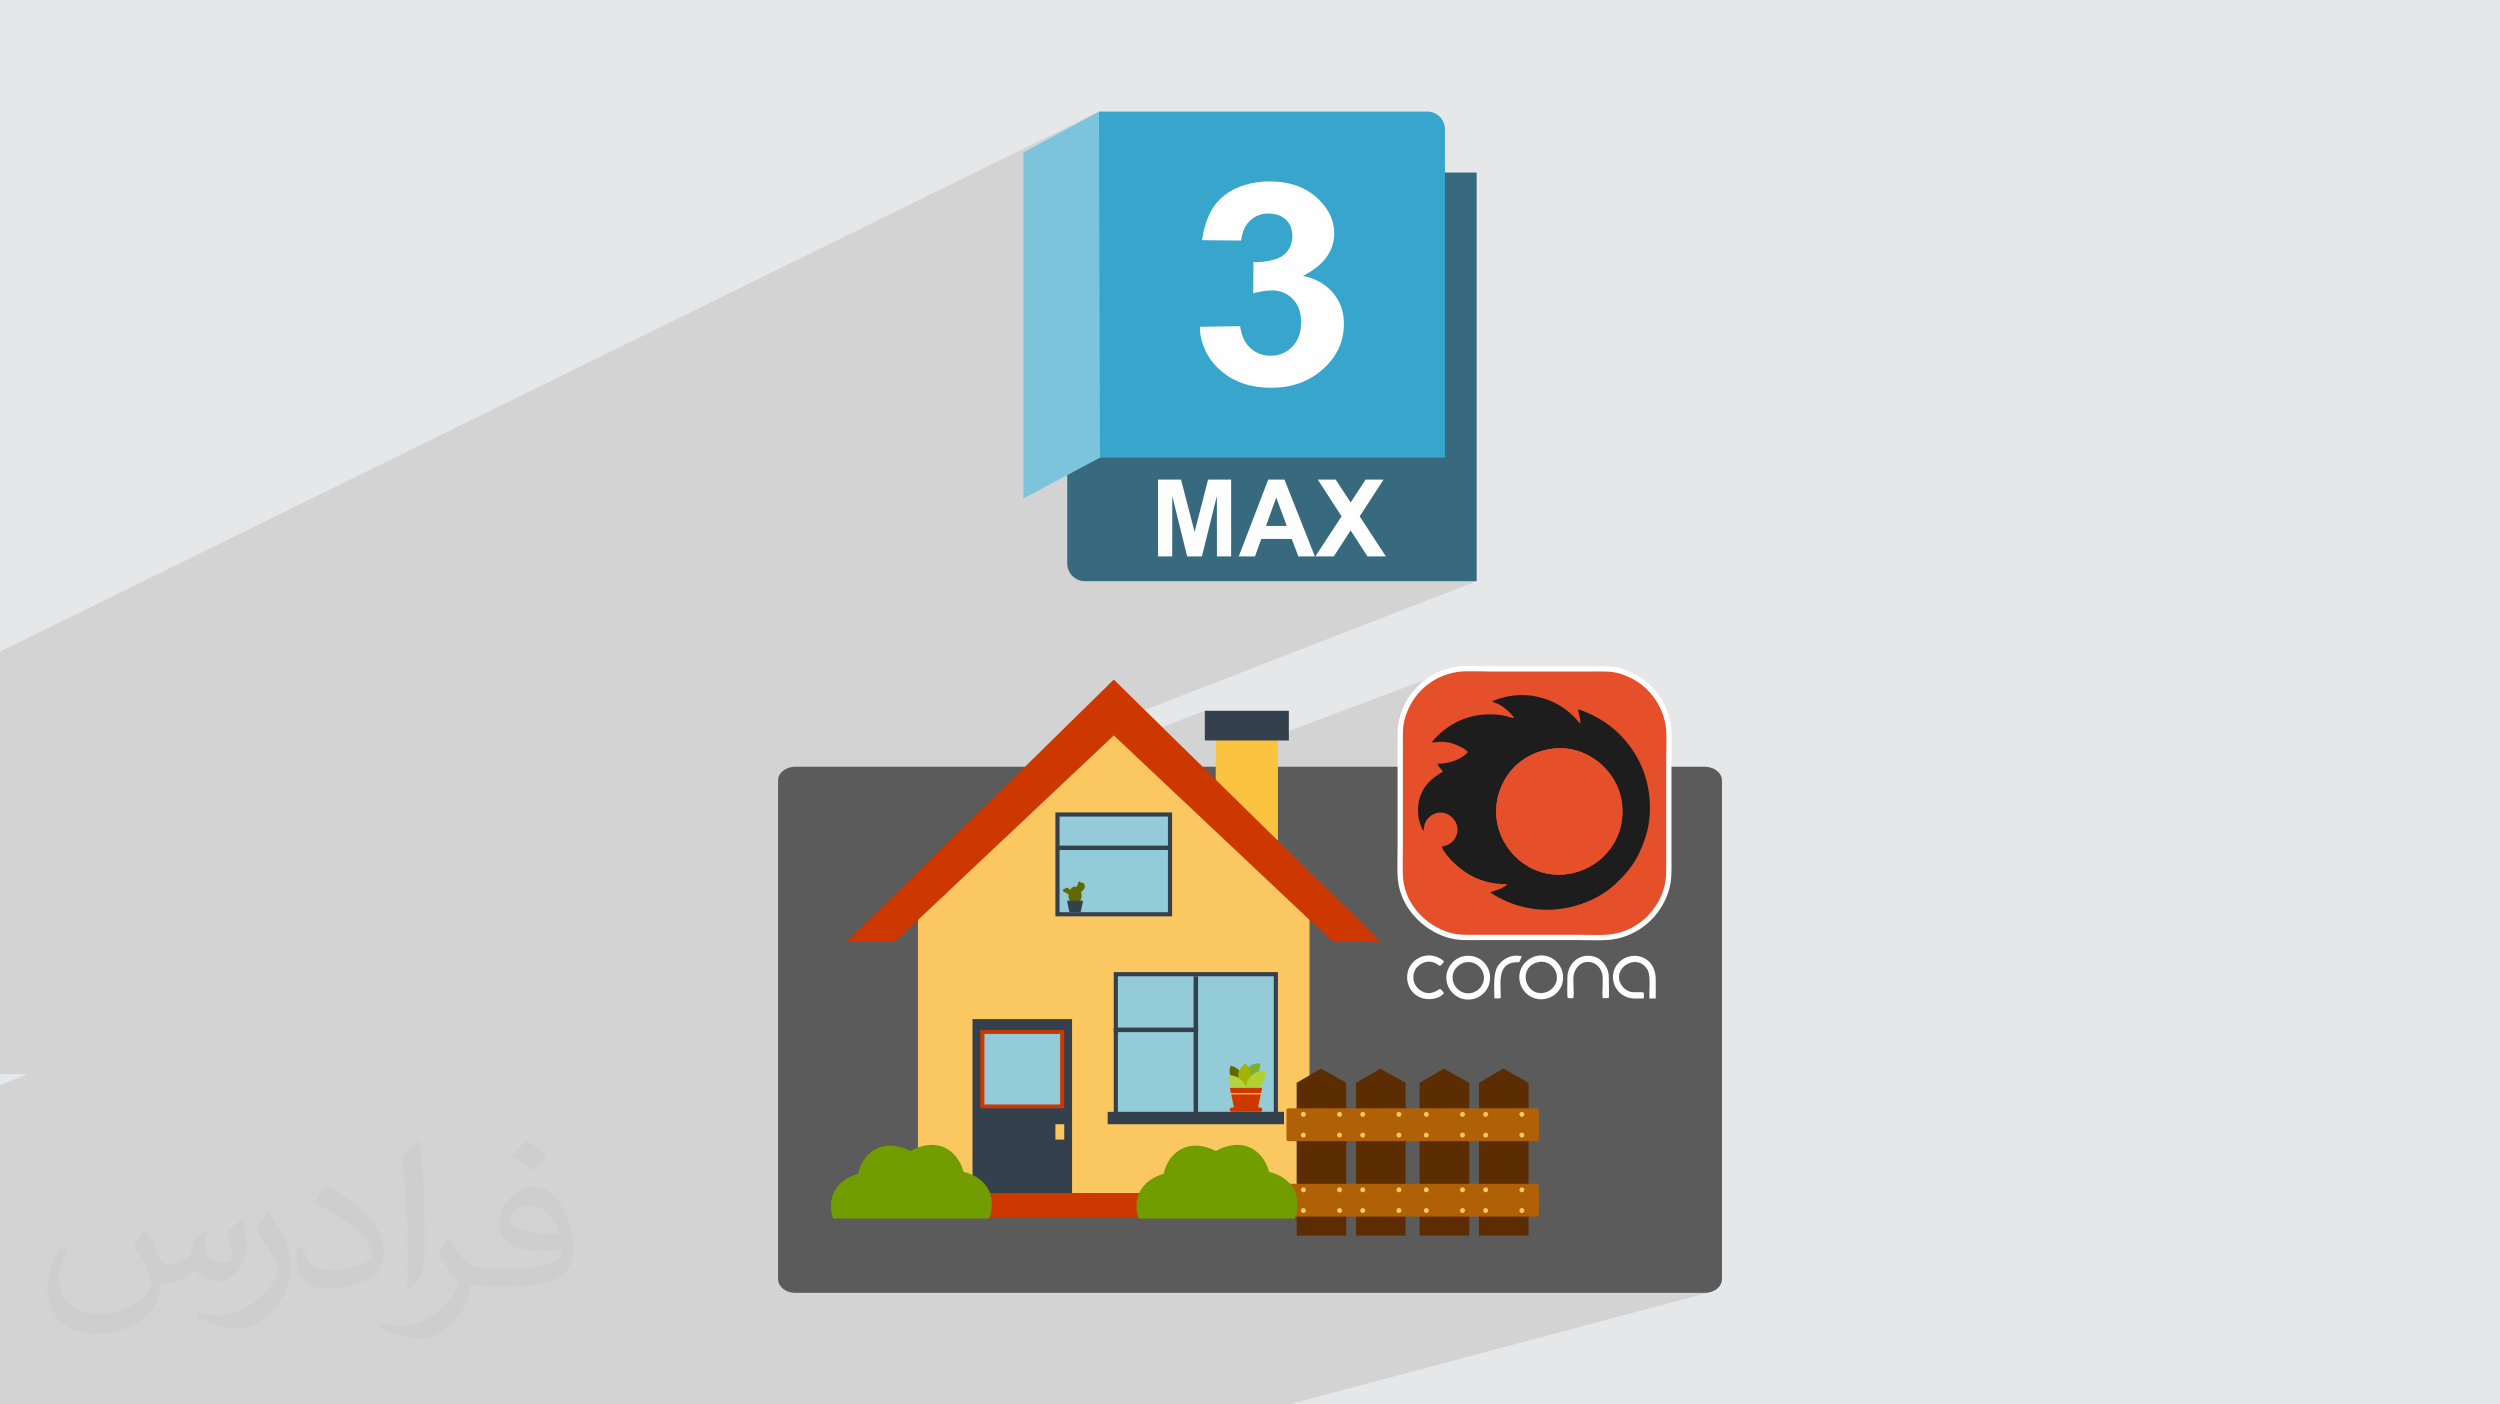 <?xml version="1.0" encoding="UTF-8"?>
<!DOCTYPE svg PUBLIC "-//W3C//DTD SVG 1.0//EN" "http://www.w3.org/TR/2001/REC-SVG-20010904/DTD/svg10.dtd">
<!-- Creator: CorelDRAW -->
<svg xmlns="http://www.w3.org/2000/svg" xml:space="preserve" width="94.192mm" height="52.917mm" version="1.0" style="shape-rendering:geometricPrecision; text-rendering:geometricPrecision; image-rendering:optimizeQuality; fill-rule:evenodd; clip-rule:evenodd"
viewBox="0 0 9404.92 5283.66"
 xmlns:xlink="http://www.w3.org/1999/xlink"
 xmlns:xodm="http://www.corel.com/coreldraw/odm/2003">
 <defs>
  <style type="text/css">
   <![CDATA[
    .str0 {stroke:#FEFEFE;stroke-width:19.97;stroke-miterlimit:22.926}
    .fil6 {fill:#FEFEFE}
    .fil3 {fill:#5B5B5B}
    .fil5 {fill:#1D1D1D}
    .fil20 {fill:#376A7F}
    .fil21 {fill:#38A6CC}
    .fil22 {fill:#7BC4DB}
    .fil4 {fill:#E54F2A}
    .fil10 {fill:#35404D;fill-rule:nonzero}
    .fil18 {fill:#5C2D02;fill-rule:nonzero}
    .fil13 {fill:#616801;fill-rule:nonzero}
    .fil17 {fill:#729D00;fill-rule:nonzero}
    .fil12 {fill:#7EB033;fill-rule:nonzero}
    .fil11 {fill:#93CBD8;fill-rule:nonzero}
    .fil14 {fill:#A1B400;fill-rule:nonzero}
    .fil19 {fill:#B06107;fill-rule:nonzero}
    .fil15 {fill:#B1D132;fill-rule:nonzero}
    .fil16 {fill:#B3D246;fill-rule:nonzero}
    .fil9 {fill:#CD3700;fill-rule:nonzero}
    .fil7 {fill:#FAC440;fill-rule:nonzero}
    .fil8 {fill:#FAC761;fill-rule:nonzero}
    .fil23 {fill:#FEFEFE;fill-rule:nonzero}
    .fil2 {fill:#373435;fill-opacity:0.031}
    .fil1 {fill:#2B2A29;fill-opacity:0.102}
    .fil0 {fill:#E6E7E8}
   ]]>
  </style>
 </defs>
 <g id="Layer_x0020_1">
  <polygon class="fil0" points="-0,0 9404.92,0 9404.92,5283.66 -0,5283.66 "/>
  <polygon class="fil1" points="-0,4040.91 -0,3874.85 -0,3798.15 -0,3538.87 -0,3525.17 -0,2462.83 -0,2451.41 -0,2451.38 -0,2451.37 -0,2451.34 4133.96,419.83 4133.96,419.84 4133.97,419.84 4133.96,419.87 4133.99,419.87 4133.96,419.88 4133.96,419.92 3849.85,573.38 3849.85,1858.84 4014.81,1787.43 4014.81,2120.2 4016.16,2133.49 4020.03,2145.88 4026.14,2157.1 4034.24,2166.91 4044.04,2175 4055.28,2181.11 4067.67,2184.98 4080.96,2186.33 5555.07,2186.33 5555.07,2186.36 3920.78,2820.82 3855.92,2884.5 2927,3243.52 2927,3290.83 4532.41,2673.93 4532.41,2785.67 4573.5,2785.67 4573.5,2853.06 5427.33,2532.24 5410.81,2539.28 5395.02,2547.36 5379.99,2556.46 5365.74,2566.52 5352.31,2577.51 5339.72,2589.37 5327.99,2602.07 5317.18,2615.56 5307.29,2629.8 5298.34,2644.74 5290.38,2660.34 5283.44,2676.56 5277.53,2693.35 5275.39,2700.59 5273.58,2707.72 5272.05,2714.77 5270.8,2721.75 5269.78,2728.7 5268.99,2735.63 5268.38,2742.57 5267.95,2749.54 5267.67,2756.57 5267.51,2763.69 5267.43,2770.92 5267.43,2778.26 5267.46,2785.77 5267.52,2793.46 5267.58,2801.36 5267.6,2809.48 5267.6,2884.5 2927,3735 2927.01,4812.07 2928.32,4822.5 2932.07,4832.21 2938.01,4841 2945.88,4848.66 2955.42,4854.98 2966.35,4859.75 2978.44,4862.77 2991.42,4863.83 6413.5,4863.81 6426.48,4862.76 6438.57,4859.74 4847.53,5283.66 1634.16,5283.66 -0,5283.66 -0,4596.71 -0,4517.61 -0,4505.14 -0,4415.56 -0,4374.76 -0,4212.9 -0,4109.8 -0,4087.53 -0,4087.52 -0,4082.36 102.99,4040.91 "/>
  <path class="fil2" d="M548.54 4627.69c17.95,27.21 29.6,53.36 40.96,82.43 8.45,16.91 12.93,48.09 52.57,48.09 11.61,0 28.28,-3.42 43.06,-11.61 16.63,-8.73 29.32,-21.94 35.94,-42l15.85 -53.36 38.57 -19.02 2.64 2.64c-5.27,20.09 -6.59,39.36 -6.59,54.43 0,44.63 38.57,61.56 69.22,61.56 17.95,0 34.09,-8.73 34.09,-25.11 0,-21.13 -8.98,-57.06 -20.62,-89.29 17.95,-17.95 35.94,-35.94 56.53,-50.47l3.17 1.6c8.98,38.04 14,75.56 14,100.66 0,24.57 -10.83,51.79 -19.81,69.49 -18.49,34.87 -51.25,62.62 -90.87,62.62 -30.1,0 -63.65,-15.07 -86.66,-43.06l-1.32 0c-21.66,26.96 -55.22,51.25 -108.86,51.25l-16.63 0c-2.64,35.41 -10.29,60.49 -21.94,82.95 -31.95,62.34 -126.81,106.47 -216.1,106.47 -124.17,0 -186.51,-71.59 -186.51,-166.96 0,-58.91 19.27,-113.6 48.88,-152.42l24.29 10.04c-18.49,35.41 -30.91,68.68 -30.91,101.45 0,89.29 72.66,131.83 156.4,131.83 77.68,0 173.83,-49.41 191.28,-106.72 -6.59,-62.62 -30.1,-91.93 -66.04,-148.99 10.83,-19.02 24.83,-38.04 42.28,-58.38l3.17 0 0 0 0 0 -0.02 -0.09zm1432.13 -336.04c26.15,16.39 51.79,35.66 76.87,57.85 -14,19.81 -31.45,37.79 -53.11,53.64 -25.11,-20.34 -50.19,-37.79 -75.84,-56.27 17.42,-19.55 34.62,-38.29 52.04,-55.22l0 0 0 0 0 0 0 0 0 0 0.03 0zm13.47 244.11c-42.28,0 -76.87,27.75 -76.87,48.34 0,44.13 84.53,57.85 185.72,57.31 -12.68,-51.79 -57.06,-105.68 -108.86,-105.68l0.01 0.03zm-94.86 236.19c54.96,0 103.04,-1.6 139.74,-10.83 40.96,-10.29 75.56,-30.91 75.56,-45.17 0,-3.7 0,-8.19 -1.32,-11.89 -22.98,2.11 -49.41,2.11 -72.38,2.11 -74.49,0 -131.55,-16.91 -154.02,-58.66 -5.55,-11.61 -9.51,-24.57 -9.51,-39.36 0,-40.43 17.42,-79.79 48.09,-107 25.61,-22.45 53.89,-36.44 82.67,-36.44 52.04,0 93.51,41.75 122.57,107.54 15.85,35.94 26.68,77.4 26.68,129.72 0,34.87 -9.51,64.19 -31.17,85.85 -40.43,39.11 -114.92,53.89 -229.04,53.89l-51.79 0 0 0 -13.47 0c-28.28,0 -48.62,-5.02 -64.72,-17.42l-2.64 0c0.79,6.59 1.32,12.93 1.32,19.02 0,25.61 -8.45,58.38 -25.61,84.53 -50.72,75.3 -105.68,108.04 -153.24,108.04 -48.09,0 -107,-18.49 -160.11,-42.54l9.51 -18.49c17.17,7.13 40.96,11.89 73.7,11.89 85.85,0 198.66,-82.43 212.66,-163 -3.17,-6.59 -8.98,-15.32 -17.17,-24.57 -25.11,-29.85 -40.96,-54.68 -55.75,-80.83 12.68,-25.11 24.29,-45.17 35.13,-63.4l4.49 -0.53c36.72,74.77 69.99,117.55 144.23,117.55l11.61 0 0 0 53.89 0 0 0 0 0 0 0 0 0 0 0 0.09 0.01zm-371.98 79c6.34,-34.34 6.87,-72.91 6.87,-108.86l0 -53.36c0,-99.6 -12.68,-244.36 -22.98,-338.68 17.95,-19.27 43.06,-42 62.87,-57.31l5.81 1.6c13.47,118.62 16.63,256 16.63,383.06 0,33.3 -1.32,65.79 -4.49,89.55 -1.85,30.1 -19.27,52.83 -56.53,87.7l-8.19 -3.7zm-382.8 -157.19c1.85,46.77 24.83,83.49 105.15,83.49 49.93,0 92.19,-12.93 138.96,-35.13 8.45,-3.7 12.93,-8.73 12.93,-12.93 0,-29.32 -22.45,-68.15 -60.23,-103.55 -36.72,-33.3 -85.34,-62.62 -130.76,-82.18 -15.6,-6.59 -20.62,-13.47 -20.62,-20.09 0,-13.47 17.95,-41.75 32.77,-62.09l5.02 -0.53c52.04,27.21 110.17,67.64 153.24,112.53 39.11,41.47 63.4,83.49 63.4,129.19 0,33.81 -10.29,65.51 -26.96,95.11 -57.06,28.79 -117.83,50.72 -178.06,50.72 -73.17,0 -123.1,-34.34 -123.1,-114.92 0,-8.73 0,-22.19 3.17,-39.64l25.11 0 0 0 0 0 0 0 0 0 0 0 -0.02 0zm-132.37 -132.9l45.45 73.45c16.63,27.21 32.23,56.81 32.23,103.55l0 59.7c0,48.34 -30.91,100.13 -80.83,151.38 -39.11,34.62 -73.7,49.41 -105.68,49.41 -47.55,0 -101.98,-14.79 -164.85,-41.75l7.13 -18.49c19.81,5.27 42.79,9.77 71.06,9.77 90.36,-0.53 182.8,-66.57 225.08,-147.15 5.02,-9.26 6.87,-17.95 6.87,-24.04 0,-9.26 -5.02,-19.55 -8.98,-28.79 -22.98,-43.31 -48.62,-82.95 -76.87,-119.68 14.79,-23.25 29.6,-45.7 45.7,-67.9l3.7 0.53 0 0 0 0 0 0 0 0 0 0 -0.02 0.01z"/>
  <path class="fil3" d="M2991.42 2884.5l3422.08 0c35.57,0.02 64.42,23.17 64.42,51.75l0 1875.83c0,28.56 -28.86,51.72 -64.42,51.72l-3422.08 0.02c-35.57,-0.02 -64.41,-23.18 -64.41,-51.75l-0.01 -1875.82c0.01,-28.58 28.86,-51.73 64.43,-51.73z"/>
  <path class="fil4 str0" d="M5480.99 2517.89c-100.57,16.05 -174.78,84.45 -203.46,175.46 -12.28,38.96 -9.93,72.16 -9.93,116.12l0 378.34c0,38.88 -2.67,89.21 1.8,126.11 11.53,95.09 87.23,174.29 175.67,202.43 39.19,12.47 69.97,10.22 115.68,10.22l378.33 0c37.83,0 90.46,2.76 124.88,-2.11 99.41,-14.07 176.92,-87.27 203.79,-175.3 12.36,-40.5 10.27,-68.85 10.27,-115.64l0 -378.33c0,-36.88 3.09,-92.16 -1.83,-125.96 -9.89,-68.01 -48.91,-125.09 -92.49,-159.7 -24.56,-19.51 -50.6,-32.89 -82.35,-43.58 -36.15,-12.19 -75.22,-9.69 -116.57,-9.69 -126.11,0 -252.22,0 -378.33,0 -34.63,0 -94.52,-3.32 -125.47,1.62z"/>
  <path class="fil5" d="M5840.99 2816.5c125.85,-16.81 248.99,81.37 261.48,211.89 13.37,139.76 -89.17,247.01 -211.98,260.67 -138.32,15.38 -248.05,-91.33 -260.81,-210.99 -3.93,-36.93 1.38,-74.23 12.65,-105.19 32.25,-88.49 104.03,-143.73 198.65,-156.37zm-226.62 -177.26c15.39,8.85 22.51,5.95 47.08,25.37 9.63,7.61 30,25.71 34.54,37.32 -14.25,-1.38 -33.26,-14.6 -92.68,-14.55 -74.14,0.05 -140.32,28.36 -191.66,77.04 -5.69,5.4 -20.95,20.74 -24.97,28.5 14.8,1.67 37.58,-8.56 77.97,4.13 10.56,3.32 51.97,20.27 57.2,32.92 -21.03,24.84 -71.97,44.92 -114.05,42.84 0.94,10.18 16.79,22.59 20.46,29.68 -9.64,9.34 -100.45,45.23 -93.36,157.7 1.16,18.5 5.42,34.61 12.3,51.24 1.05,2.54 1.97,5.08 3.3,7.68 2.7,5.21 1.54,4.02 5.36,5.77 0.11,-30.03 13.55,-49 34.23,-60.51 51.64,-28.78 110.01,28.11 88.62,79.29 -7.77,18.58 -19.04,28.63 -35.07,35.63 -2.63,1.15 -5.92,2.35 -9.54,3.25l-6.01 1.62c-0.47,0.19 -0.9,0.41 -1.34,0.61l-2.8 1.48c15.15,35.66 61.16,77.03 94.95,98.57 40.25,25.65 93.57,42.43 151.13,41.28 -2.42,6.37 -2.12,3.96 -12.78,10.19 -5.55,3.25 -9.29,5.63 -15.49,8.3l-35.48 11.9c9.44,10.68 54.37,31.15 68.43,37.17 25.05,10.73 53.33,18.48 81.83,23.55 112.9,20.06 240.54,-16.92 320.42,-91.49 31.31,-29.22 68.12,-68.33 91.23,-119.89 23.84,-53.14 39.64,-103.46 38.92,-172.5 -0.66,-63.81 -16.91,-123.25 -40.94,-170.18 -36.4,-71.09 -89.22,-124.98 -154.76,-162.19 -13.38,-7.6 -58.58,-30.58 -75.63,-32.08 3.93,18.83 9,29.19 9.74,52.48 -4.92,-1.97 -10.4,-9.84 -14.39,-14.29 -33.16,-36.91 -72.88,-63.72 -122.61,-79.32 -63.05,-19.77 -123.33,-16.72 -184.3,5.81 -7.64,2.82 -7.62,1.99 -9.88,5.68z"/>
  <path class="fil4" d="M5840.99 2816.5c-94.62,12.64 -166.4,67.89 -198.65,156.37 -11.27,30.96 -16.58,68.26 -12.65,105.19 12.75,119.66 122.48,226.37 260.81,210.99 122.81,-13.66 225.35,-120.91 211.98,-260.67 -12.49,-130.52 -135.63,-228.7 -261.48,-211.89z"/>
  <path class="fil6" d="M5465.4 3687.52c-5.48,-34.81 18.86,-62.41 48.71,-67.5 35.13,-6 63.38,20.37 67.71,49.14 5.15,34.32 -19.99,62.12 -48.43,66.75 -35.75,5.83 -63.56,-20.32 -67.99,-48.39zm-22.81 6.32c7.68,39.64 46.9,74.13 96.36,65.09 40.68,-7.43 73.72,-47.11 65.41,-95.7 -7.05,-41.29 -46.92,-75.03 -96.74,-66.33 -38.44,6.71 -74.57,47.64 -65.03,96.93z"/>
  <path class="fil6" d="M5786.36 3619.41c35,-8.18 63.69,17.99 69.42,45.72 7.26,35.17 -18.11,63.36 -44.94,69.16 -74.34,16.06 -103.44,-96.43 -24.48,-114.88zm-69.46 71.26c7.31,41.23 46.42,76.13 95.53,67.31 40.32,-7.26 75.08,-45.3 66.67,-95.27 -6.79,-40.32 -46.01,-75.96 -95.23,-67.15 -39.2,7.02 -75.79,45.39 -66.97,95.11z"/>
  <path class="fil6" d="M6184.05 3734.06c-14.89,-4.33 -36.44,2.14 -54.04,-4.09 -13.85,-4.91 -24.14,-14.04 -31.09,-25.69 -37.73,-63.26 61.25,-122.99 99.34,-55.38 12.31,21.86 5.21,78.38 6.8,107.54l23.64 -0.31 0.18 -70.18c0,-92.21 -89.94,-111.34 -135.8,-68.28 -51.58,48.45 -20.34,138.94 58.81,138.95l32.3 -0.79 -0.14 -21.77z"/>
  <path class="fil6" d="M5918.53 3755.01c5.5,-23.53 -3.89,-70.15 3,-93.06 6.77,-22.54 24.59,-43.04 52.21,-43.3 26.78,-0.26 46.98,19.51 53.16,42.78 6.38,24.06 -1.33,66.96 2.49,93.51l22.62 -0.14c2.11,-14.84 0.46,-43.08 0.47,-59.39 0,-20.6 0.85,-34.85 -7.26,-52.53 -11.68,-25.47 -35.5,-47.86 -71.44,-47.51 -35.15,0.34 -59.9,22.62 -70.57,48.52 -7.75,18.79 -6.87,30.6 -6.87,53.1 0,3.31 -1.46,54.53 1.59,57.09 4.82,1.83 14.1,1 20.62,0.94z"/>
  <path class="fil6" d="M5417.3 3720.03c-8.28,3.35 -33.18,27.04 -67.39,9.62 -44.28,-22.57 -44.37,-86.15 2.73,-106.86 34.85,-15.34 55.73,7.47 64.66,10.98 4.36,-3.54 11.4,-10.14 14.63,-15.61 -2.17,-4.33 -3.16,-4.82 -7.96,-8.33 -3.08,-2.25 -5.59,-3.66 -9.87,-5.96 -23.44,-12.57 -51.05,-12.43 -74.05,-1.46 -63.22,30.15 -60.62,120.3 -0.37,148.57 31.86,14.95 75.32,7.56 92.25,-14.59 -1.63,-5 -10.74,-13.93 -14.64,-16.37z"/>
  <path class="fil6" d="M5724.8 3597.44c-42.55,-9.47 -75.08,12.56 -91.08,38.51 -16.81,27.24 -12.39,82.62 -11.62,120.14l23.47 -0.73c1.48,-56.31 -18.13,-139.18 69.84,-135.62l9.39 -22.3z"/>
  <g id="_1805857007072">
   <polygon class="fil7" points="4573.5,3162.75 4807.51,3162.75 4807.51,2782.93 4573.5,2782.93 "/>
   <polygon class="fil8" points="4926.46,4488.68 3453.37,4488.68 3453.37,3323.59 4187.76,2701.92 4926.46,3323.59 "/>
   <polygon class="fil9" points="4189.99,2766.54 5013.44,3542.59 5194.4,3542.59 4189.99,2556.54 3185.59,3542.59 3366.52,3542.59 "/>
   <polygon class="fil10" points="4532.41,2785.67 4848.57,2785.67 4848.57,2673.93 4532.41,2673.93 "/>
   <polygon class="fil10" points="3658.5,4488.68 4033.04,4488.68 4033.04,3833.81 3658.5,3833.81 "/>
   <polygon class="fil9" points="3687.92,4169.29 4003.64,4169.29 4003.64,3875.37 3687.92,3875.37 "/>
   <polygon class="fil11" points="3703.38,4154.95 3988.16,4154.95 3988.16,3889.71 3703.38,3889.71 "/>
   <polygon class="fil10" points="4189.94,4207.16 4807.51,4207.16 4807.51,3657.06 4189.94,3657.06 "/>
   <polygon class="fil11" points="4205.51,4191.59 4791.94,4191.59 4791.94,3672.71 4205.51,3672.71 "/>
   <polygon class="fil10" points="3970.44,3447.24 4409.38,3447.24 4409.38,3056.34 3970.44,3056.34 "/>
   <polygon class="fil11" points="3986.07,3431.61 4393.74,3431.61 4393.74,3071.9 3986.07,3071.9 "/>
   <polygon class="fil10" points="4167,4229.23 4830.45,4229.23 4830.45,4182.71 4167,4182.71 "/>
   <polygon class="fil8" points="4748.29,4092.58 4626.5,4092.58 4642.68,4168.9 4732.09,4168.9 "/>
   <path class="fil12" d="M4683.29 4042.3c2.86,-3.35 5.88,-45.21 57.88,-41.88 0,0 4.79,51.79 -50.81,64.33 -13.63,3.15 -7.07,-22.46 -7.07,-22.46z"/>
   <path class="fil13" d="M4654.32 4071.33c-2.4,-3.33 -39.79,-15.58 -25.12,-62.13 0,0 48.27,7.33 47.19,60.73 -0.26,13.16 -22.07,1.4 -22.07,1.4z"/>
   <path class="fil14" d="M4666.35 4078.25c0,-4.92 -27.8,-43.08 19.36,-78.03 0,0 41.75,41.11 3.04,92.32 -9.54,12.6 -22.4,-14.29 -22.4,-14.29z"/>
   <path class="fil15" d="M4725.69 4103.42c39.9,-26.68 33.69,-73.64 33.69,-73.64 -67.84,-1.34 -69.4,53.15 -72.89,57.67 0,0 -1.75,8.17 -1.42,15.97l40.62 0z"/>
   <path class="fil16" d="M4646.36 4103.42l44.82 0c-12.13,-61.07 -69.32,-58.49 -69.32,-58.49 -3.78,34.46 11.02,50.44 24.49,58.49z"/>
   <polygon class="fil9" points="4748.29,4092.58 4626.5,4092.58 4630.7,4112.2 4744.07,4112.2 "/>
   <polygon class="fil9" points="4732.09,4168.9 4743.01,4117.05 4631.68,4117.05 4642.68,4168.9 "/>
   <path class="fil9" d="M4748.59 4174.46c0,4.48 -3.65,8.19 -8.16,8.19l-106.16 0c-4.49,0 -8.12,-3.7 -8.12,-8.19 0,-4.43 3.62,-8.1 8.12,-8.1l106.16 0c4.5,0 8.16,3.66 8.16,8.1z"/>
   <path class="fil13" d="M4023.31 3345.21c4.65,5.39 5.23,12.5 1.29,15.9 -3.92,3.38 -10.83,1.83 -15.55,-3.55 -4.63,-5.33 -5.15,-12.45 -1.24,-15.85 3.87,-3.41 10.87,-1.84 15.5,3.5z"/>
   <path class="fil13" d="M4005.51 3356.36c-3.1,0.21 -5.79,-2.58 -5.94,-6.09 -0.19,-3.56 2.17,-6.53 5.3,-6.74 3.14,-0.16 5.74,2.61 5.95,6.16 0.16,3.53 -2.22,6.53 -5.31,6.67z"/>
   <polygon class="fil13" points="4006.76,3338.35 4006.86,3337.98 4007.29,3338.09 4010.77,3344.95 4010.69,3345.37 4010.26,3345.21 4006.76,3338.37 "/>
   <polygon class="fil13" points="4015.72,3335.98 4016.05,3335.83 4016.29,3336.11 4015.45,3343.74 4015.13,3344.02 4014.84,3343.69 4015.72,3336.05 "/>
   <polygon class="fil13" points="3998.27,3345.16 3998.14,3344.87 3998.5,3344.61 4005.9,3346.7 4006.13,3347.1 4005.69,3347.3 3998.32,3345.21 "/>
   <polygon class="fil13" points="3997.19,3351.02 3996.93,3350.77 3997.19,3350.4 4004.82,3349.69 4005.14,3349.95 4004.87,3350.27 3997.28,3351.02 "/>
   <polygon class="fil13" points="3999.76,3356.57 3999.38,3356.57 3999.38,3356.09 4004.42,3350.37 4004.85,3350.37 4004.87,3350.77 3999.78,3356.57 "/>
   <polygon class="fil13" points="4006.86,3359.74 4006.5,3359.8 4006.42,3359.33 4010.69,3353.02 4011.05,3352.85 4011.14,3353.27 4006.86,3359.69 "/>
   <polygon class="fil13" points="4011.05,3362.99 4010.69,3362.99 4010.69,3362.57 4015.67,3356.74 4016.09,3356.68 4016.09,3357.12 4011.14,3362.93 "/>
   <path class="fil13" d="M4075.65 3347.47c-6.65,8.47 -17.1,11.36 -23.29,6.46 -6.19,-4.86 -5.79,-15.65 0.86,-24.08 6.63,-8.48 17.02,-11.36 23.26,-6.46 6.17,4.83 5.8,15.68 -0.83,24.08z"/>
   <path class="fil13" d="M4061.58 3329.69c-3.06,0.16 -5.77,-2.6 -5.92,-6.15 -0.16,-3.55 2.17,-6.53 5.31,-6.68 3.11,-0.17 5.74,2.58 5.92,6.1 0.18,3.54 -2.18,6.53 -5.31,6.73z"/>
   <polygon class="fil13" points="4061.29,3312.96 4061.58,3312.76 4061.89,3313.01 4062.32,3320.72 4062,3320.96 4061.69,3320.72 4061.29,3313.01 "/>
   <polygon class="fil13" points="4074.1,3318.31 4074.42,3318.31 4074.52,3318.71 4070.42,3325.15 4069.95,3325.28 4069.87,3324.83 4074.04,3318.41 "/>
   <polygon class="fil13" points="4081.81,3324.77 4082.15,3324.88 4082,3325.33 4075.23,3328.82 4074.78,3328.71 4074.92,3328.27 4081.72,3324.77 "/>
   <polygon class="fil13" points="4083.73,3335 4083.92,3335.29 4083.54,3335.61 4075.97,3334.69 4075.65,3334.42 4076.05,3334.16 4083.65,3334.93 "/>
   <polygon class="fil13" points="4081.18,3344.15 4081.22,3344.5 4080.83,3344.56 4073.97,3341.27 4073.78,3340.85 4074.23,3340.63 4081.1,3344.02 "/>
   <polygon class="fil13" points="4073.7,3352.11 4073.7,3352.46 4073.26,3352.49 4067.66,3347.25 4067.66,3346.86 4068.07,3346.86 4073.65,3352.11 "/>
   <polygon class="fil13" points="4052.3,3318.75 4052.25,3318.36 4052.66,3318.31 4058.96,3322.73 4059.02,3323.11 4058.61,3323.16 4052.33,3318.75 "/>
   <path class="fil13" d="M4068.66 3369.09c0,18.44 -10.92,33.41 -24.42,33.41 -13.56,0 -24.48,-14.97 -24.48,-33.41 0,-18.38 10.92,-33.26 24.48,-33.26 13.5,0 24.42,14.88 24.42,33.26z"/>
   <polygon class="fil13" points="4064.43,3363.21 4064.13,3362.93 4064.32,3362.57 4071.87,3360.89 4072.19,3361.14 4071.94,3361.44 4064.45,3363.21 "/>
   <polygon class="fil13" points="4043.72,3331.91 4044.02,3331.65 4044.33,3331.95 4044.69,3339.6 4044.44,3339.92 4044.13,3339.66 4043.72,3331.95 "/>
   <polygon class="fil13" points="4033.11,3335.23 4033.27,3334.85 4033.65,3335.05 4036.76,3342.08 4036.6,3342.45 4036.2,3342.28 4033.11,3335.29 "/>
   <polygon class="fil13" points="4026.28,3339.86 4026.33,3339.5 4026.8,3339.5 4031.78,3345.37 4031.78,3345.78 4031.36,3345.73 4026.33,3339.92 "/>
   <polygon class="fil13" points="4064.77,3370.92 4064.52,3370.54 4064.88,3370.33 4072.52,3370.97 4072.75,3371.25 4072.48,3371.58 4064.82,3370.92 "/>
   <polygon class="fil13" points="4064.27,3378.4 4064.05,3378.09 4064.32,3377.83 4072.04,3378.53 4072.3,3378.8 4071.94,3379.05 4064.32,3378.46 "/>
   <polygon class="fil13" points="4023.41,3381.22 4023.71,3381.48 4023.46,3381.79 4015.95,3383.24 4015.57,3383.04 4015.83,3382.67 4023.34,3381.22 "/>
   <polygon class="fil13" points="4023.31,3373.46 4023.5,3373.83 4023.17,3374.08 4015.54,3373.22 4015.26,3372.9 4015.6,3372.58 4023.24,3373.46 "/>
   <polygon class="fil13" points="4024.05,3365.91 4024.21,3366.22 4023.89,3366.59 4016.29,3365.64 4016.05,3365.3 4016.34,3365.05 4023.94,3365.91 "/>
   <polygon class="fil10" points="4013.87,3388.53 4074.58,3388.53 4065.46,3431.46 4022.97,3431.46 "/>
   <polygon class="fil10" points="4490.22,4191.59 4507.18,4191.59 4507.18,3672.71 4490.22,3672.71 "/>
   <polygon class="fil10" points="4189.94,3882.85 4507.18,3882.85 4507.18,3865.83 4189.94,3865.83 "/>
   <polygon class="fil10" points="3978.06,3197.73 4401.72,3197.73 4401.72,3181.18 3978.06,3181.18 "/>
   <polygon class="fil9" points="3404.74,4580.04 4975.06,4580.04 4975.06,4488.68 3404.74,4488.68 "/>
   <polygon class="fil8" points="3970.44,4287.15 4003.64,4287.15 4003.64,4229.23 3970.44,4229.23 "/>
   <path class="fil17" d="M3720.8 4584.2c30.93,-83.1 -8.24,-154.18 -95.59,-175.62 -26.98,-93.81 -110.24,-129.22 -200.35,-78.54 -92.16,-47.28 -173.96,-8.74 -197.33,85.97 -82.49,23.77 -119.6,91.04 -93.17,168.2l586.43 0z"/>
   <polygon class="fil18" points="5064.58,4648.3 4877.93,4648.3 4877.93,4073.53 4969.28,4020.02 5064.58,4073.53 "/>
   <polygon class="fil18" points="5287.98,4648.3 5101.31,4648.3 5101.31,4073.53 5192.67,4020.02 5287.98,4073.53 "/>
   <polygon class="fil18" points="5527.11,4648.3 5340.44,4648.3 5340.44,4073.53 5431.81,4020.02 5527.11,4073.53 "/>
   <polygon class="fil18" points="5750.5,4648.3 5563.84,4648.3 5563.84,4073.53 5655.21,4020.02 5750.5,4073.53 "/>
   <path class="fil19" d="M5788.92 4285.87c0,3.84 -3.14,6.96 -6.97,6.96l-935.46 0c-3.84,0 -6.97,-3.12 -6.97,-6.96l0 -109.41c0,-3.85 3.13,-7.02 6.97,-7.02l935.46 0c3.83,0 6.97,3.17 6.97,7.02l0 109.41z"/>
   <path class="fil19" d="M5788.92 4569.76c0,3.84 -3.14,6.97 -6.97,6.97l-935.46 0c-3.84,0 -6.97,-3.13 -6.97,-6.97l0 -109.4c0,-3.85 3.13,-7.02 6.97,-7.02l935.46 0c3.83,0 6.97,3.17 6.97,7.02l0 109.4z"/>
   <path class="fil8" d="M4912.49 4192.17c0,-5.15 -4.16,-9.34 -9.3,-9.34 -5.15,0 -9.32,4.18 -9.32,9.34 0,5.14 4.16,9.31 9.32,9.31 5.13,0 9.3,-4.16 9.3,-9.31z"/>
   <path class="fil8" d="M4912.49 4270.15c0,-5.13 -4.16,-9.32 -9.3,-9.32 -5.15,0 -9.32,4.18 -9.32,9.32 0,5.11 4.16,9.29 9.32,9.29 5.13,0 9.3,-4.17 9.3,-9.29z"/>
   <path class="fil8" d="M5048.63 4192.17c0,-5.15 -4.16,-9.34 -9.31,-9.34 -5.14,0 -9.3,4.18 -9.3,9.34 0,5.14 4.15,9.31 9.3,9.31 5.14,0 9.31,-4.16 9.31,-9.31z"/>
   <path class="fil8" d="M5048.63 4270.15c0,-5.13 -4.16,-9.32 -9.31,-9.32 -5.14,0 -9.3,4.18 -9.3,9.32 0,5.11 4.15,9.29 9.3,9.29 5.14,0 9.31,-4.17 9.31,-9.29z"/>
   <path class="fil8" d="M4912.49 4476.06c0,-5.14 -4.16,-9.31 -9.3,-9.31 -5.15,0 -9.32,4.16 -9.32,9.31 0,5.15 4.16,9.32 9.32,9.32 5.13,0 9.3,-4.16 9.3,-9.32z"/>
   <path class="fil8" d="M4912.49 4554.01c0,-5.13 -4.16,-9.27 -9.3,-9.27 -5.15,0 -9.32,4.13 -9.32,9.27 0,5.14 4.16,9.33 9.32,9.33 5.13,0 9.3,-4.18 9.3,-9.33z"/>
   <path class="fil8" d="M5048.63 4476.06c0,-5.14 -4.16,-9.31 -9.31,-9.31 -5.14,0 -9.3,4.16 -9.3,9.31 0,5.15 4.15,9.32 9.3,9.32 5.14,0 9.31,-4.16 9.31,-9.32z"/>
   <path class="fil8" d="M5048.63 4554.01c0,-5.13 -4.16,-9.27 -9.31,-9.27 -5.14,0 -9.3,4.13 -9.3,9.27 0,5.14 4.15,9.33 9.3,9.33 5.14,0 9.31,-4.18 9.31,-9.33z"/>
   <path class="fil8" d="M5135.89 4192.17c0,-5.15 -4.16,-9.34 -9.3,-9.34 -5.16,0 -9.33,4.18 -9.33,9.34 0,5.14 4.16,9.31 9.33,9.31 5.13,0 9.3,-4.16 9.3,-9.31z"/>
   <path class="fil8" d="M5135.89 4270.15c0,-5.13 -4.16,-9.32 -9.3,-9.32 -5.16,0 -9.33,4.18 -9.33,9.32 0,5.11 4.16,9.29 9.33,9.29 5.13,0 9.3,-4.17 9.3,-9.29z"/>
   <path class="fil8" d="M5272.03 4192.17c0,-5.15 -4.17,-9.34 -9.31,-9.34 -5.14,0 -9.31,4.18 -9.31,9.34 0,5.14 4.16,9.31 9.31,9.31 5.13,0 9.31,-4.16 9.31,-9.31z"/>
   <path class="fil8" d="M5272.03 4270.15c0,-5.13 -4.17,-9.32 -9.31,-9.32 -5.14,0 -9.31,4.18 -9.31,9.32 0,5.11 4.16,9.29 9.31,9.29 5.13,0 9.31,-4.17 9.31,-9.29z"/>
   <path class="fil8" d="M5135.89 4476.06c0,-5.14 -4.16,-9.31 -9.3,-9.31 -5.16,0 -9.33,4.16 -9.33,9.31 0,5.15 4.16,9.32 9.33,9.32 5.13,0 9.3,-4.16 9.3,-9.32z"/>
   <path class="fil8" d="M5135.89 4554.01c0,-5.13 -4.16,-9.27 -9.3,-9.27 -5.16,0 -9.33,4.13 -9.33,9.27 0,5.14 4.16,9.33 9.33,9.33 5.13,0 9.3,-4.18 9.3,-9.33z"/>
   <path class="fil8" d="M5272.03 4476.06c0,-5.14 -4.17,-9.31 -9.31,-9.31 -5.14,0 -9.31,4.16 -9.31,9.31 0,5.15 4.16,9.32 9.31,9.32 5.13,0 9.31,-4.16 9.31,-9.32z"/>
   <path class="fil8" d="M5272.03 4554.01c0,-5.13 -4.17,-9.27 -9.31,-9.27 -5.14,0 -9.31,4.13 -9.31,9.27 0,5.14 4.16,9.33 9.31,9.33 5.13,0 9.31,-4.18 9.31,-9.33z"/>
   <path class="fil8" d="M5375.01 4192.17c0,-5.15 -4.15,-9.34 -9.3,-9.34 -5.15,0 -9.31,4.18 -9.31,9.34 0,5.14 4.15,9.31 9.31,9.31 5.14,0 9.3,-4.16 9.3,-9.31z"/>
   <path class="fil8" d="M5375.01 4270.15c0,-5.13 -4.15,-9.32 -9.3,-9.32 -5.15,0 -9.31,4.18 -9.31,9.32 0,5.11 4.15,9.29 9.31,9.29 5.14,0 9.3,-4.17 9.3,-9.29z"/>
   <path class="fil8" d="M5511.16 4192.17c0,-5.15 -4.17,-9.34 -9.32,-9.34 -5.14,0 -9.3,4.18 -9.3,9.34 0,5.14 4.15,9.31 9.3,9.31 5.14,0 9.32,-4.16 9.32,-9.31z"/>
   <path class="fil8" d="M5511.16 4270.15c0,-5.13 -4.17,-9.32 -9.32,-9.32 -5.14,0 -9.3,4.18 -9.3,9.32 0,5.11 4.15,9.29 9.3,9.29 5.14,0 9.32,-4.17 9.32,-9.29z"/>
   <path class="fil8" d="M5375.01 4476.06c0,-5.14 -4.15,-9.31 -9.3,-9.31 -5.15,0 -9.31,4.16 -9.31,9.31 0,5.15 4.15,9.32 9.31,9.32 5.14,0 9.3,-4.16 9.3,-9.32z"/>
   <path class="fil8" d="M5375.01 4554.01c0,-5.13 -4.15,-9.27 -9.3,-9.27 -5.15,0 -9.31,4.13 -9.31,9.27 0,5.14 4.15,9.33 9.31,9.33 5.14,0 9.3,-4.18 9.3,-9.33z"/>
   <path class="fil8" d="M5511.16 4476.06c0,-5.14 -4.17,-9.31 -9.32,-9.31 -5.14,0 -9.3,4.16 -9.3,9.31 0,5.15 4.15,9.32 9.3,9.32 5.14,0 9.32,-4.16 9.32,-9.32z"/>
   <path class="fil8" d="M5511.16 4554.01c0,-5.13 -4.17,-9.27 -9.32,-9.27 -5.14,0 -9.3,4.13 -9.3,9.27 0,5.14 4.15,9.33 9.3,9.33 5.14,0 9.32,-4.18 9.32,-9.33z"/>
   <path class="fil8" d="M5598.4 4192.17c0,-5.15 -4.16,-9.34 -9.3,-9.34 -5.14,0 -9.31,4.18 -9.31,9.34 0,5.14 4.16,9.31 9.31,9.31 5.13,0 9.3,-4.16 9.3,-9.31z"/>
   <path class="fil8" d="M5598.4 4270.15c0,-5.13 -4.16,-9.32 -9.3,-9.32 -5.14,0 -9.31,4.18 -9.31,9.32 0,5.11 4.16,9.29 9.31,9.29 5.13,0 9.3,-4.17 9.3,-9.29z"/>
   <path class="fil8" d="M5734.55 4192.17c0,-5.15 -4.17,-9.34 -9.3,-9.34 -5.16,0 -9.32,4.18 -9.32,9.34 0,5.14 4.15,9.31 9.32,9.31 5.12,0 9.3,-4.16 9.3,-9.31z"/>
   <path class="fil8" d="M5734.55 4270.15c0,-5.13 -4.17,-9.32 -9.3,-9.32 -5.16,0 -9.32,4.18 -9.32,9.32 0,5.11 4.15,9.29 9.32,9.29 5.12,0 9.3,-4.17 9.3,-9.29z"/>
   <path class="fil8" d="M5598.4 4476.06c0,-5.14 -4.16,-9.31 -9.3,-9.31 -5.14,0 -9.31,4.16 -9.31,9.31 0,5.15 4.16,9.32 9.31,9.32 5.13,0 9.3,-4.16 9.3,-9.32z"/>
   <path class="fil8" d="M5598.4 4554.01c0,-5.13 -4.16,-9.27 -9.3,-9.27 -5.14,0 -9.31,4.13 -9.31,9.27 0,5.14 4.16,9.33 9.31,9.33 5.13,0 9.3,-4.18 9.3,-9.33z"/>
   <path class="fil8" d="M5734.55 4476.06c0,-5.14 -4.17,-9.31 -9.3,-9.31 -5.16,0 -9.32,4.16 -9.32,9.31 0,5.15 4.15,9.32 9.32,9.32 5.12,0 9.3,-4.16 9.3,-9.32z"/>
   <path class="fil8" d="M5734.55 4554.01c0,-5.13 -4.17,-9.27 -9.3,-9.27 -5.16,0 -9.32,4.13 -9.32,9.27 0,5.14 4.15,9.33 9.32,9.33 5.12,0 9.3,-4.18 9.3,-9.33z"/>
   <path class="fil17" d="M4870.29 4584.2c30.93,-83.1 -8.24,-154.18 -95.59,-175.62 -26.98,-93.81 -110.25,-129.22 -200.35,-78.54 -92.17,-47.28 -173.97,-8.74 -197.33,85.97 -82.49,23.77 -119.61,91.04 -93.17,168.2l586.43 0z"/>
  </g>
  <g id="_1805857002560">
   <path class="fil20" d="M5555.07 2186.33l-1474.11 0c-36.38,0 -66.15,-29.75 -66.15,-66.13l0 -1471.15 1540.26 0 0 1537.31 0 0 0 -0.03 0 0 0 0z"/>
   <path class="fil21" d="M4133.97 419.84l1235.75 0c36.39,0 66.12,29.74 66.12,66.12l0 1235.75 -1301.88 0 0 -1301.88 0.03 0.04 -0.03 0 0 0 0 0 0.01 -0.03z"/>
   <polygon class="fil22" points="4134.1,419.84 4138.02,1721.73 3849.85,1875.41 3849.85,573.38 "/>
   <path class="fil23" d="M4514.03 1229.43l151.32 -2.4c4.78,36.01 17.69,63.54 38.81,82.6 21.13,19.05 46.61,28.6 76.51,28.6 32.14,0 59.15,-11.49 81.21,-34.27 21.87,-22.78 32.93,-53.48 32.93,-92.32 0,-36.54 -10.46,-65.65 -31.59,-87.04 -21.1,-21.34 -46.79,-32.12 -77.22,-32.12 -19.97,0 -43.77,3.69 -71.52,10.93l1.11 -117.21c42.25,1.06 90.55,-8.38 112.85,-26.48 22.21,-18.03 33.31,-42.22 33.31,-72.39 0,-25.61 -8.17,-45.91 -24.56,-61.27 -16.36,-15.18 -38.07,-22.78 -65.23,-22.78 -26.82,0 -49.65,8.66 -68.5,25.91 -19.02,17.32 -30.45,42.56 -34.6,75.73l-146.98 -1.39c1.25,-5.7 5.7,-32.65 7.11,-38.07 9.92,-38.53 23.66,-69.86 41.53,-94.17 20.17,-27.51 48.49,-49.25 84.66,-65.13 36.13,-15.69 76.84,-23.64 121.73,-23.64 76.88,0 138.5,22.78 184.91,68.5 38.22,37.44 57.43,79.78 57.43,126.91 0,66.73 -39.18,120.21 -117.74,159.92 46.79,9.35 84.1,30.21 112.24,62.68 27.98,32.48 42.06,71.67 42.06,117.55 0,66.57 -26.26,123.38 -78.57,170.35 -52.33,46.96 -117.37,70.43 -195.37,70.43 -73.82,0 -135.06,-19.78 -183.59,-59.49 -45.29,-36.75 -72.8,-84.04 -82.7,-141.98 -0.75,-4.39 -0.94,-23.58 -1.46,-28.1l0 0 0 0 0 0 -0.07 0.13z"/>
   <path class="fil23" d="M4356.35 2093.12l0 -288.85 86.6 0 51.17 197 50.59 -197 86.77 0 0 288.85 -53.42 0 -0.22 -227.4 -56.28 227.4 -55.55 0 -56.01 -227.4 -0.22 227.4 -53.43 0 0 0 -0.01 0zm590.14 0l-62.28 0 -24.67 -65.76 -114.51 0 -23.72 65.76 -61.15 0 110.87 -288.85 61.07 0 114.37 288.85 -0.04 0 0.04 0 0.03 0 -0.01 0zm-105.68 -114.57l-39.65 -106.91 -38.57 106.91 78.22 0zm107.54 114.57l98.56 -150.61 -89.35 -138.22 67.31 0 56.23 86.01 56.22 -86.01 67.44 0 -89.58 138.28 98.34 150.55 -69.22 0 -63.26 -97.83 -63.33 97.83 -69.35 0 0.05 0 0 0 -0.05 0 -0.01 0z"/>
  </g>
 </g>
</svg>
